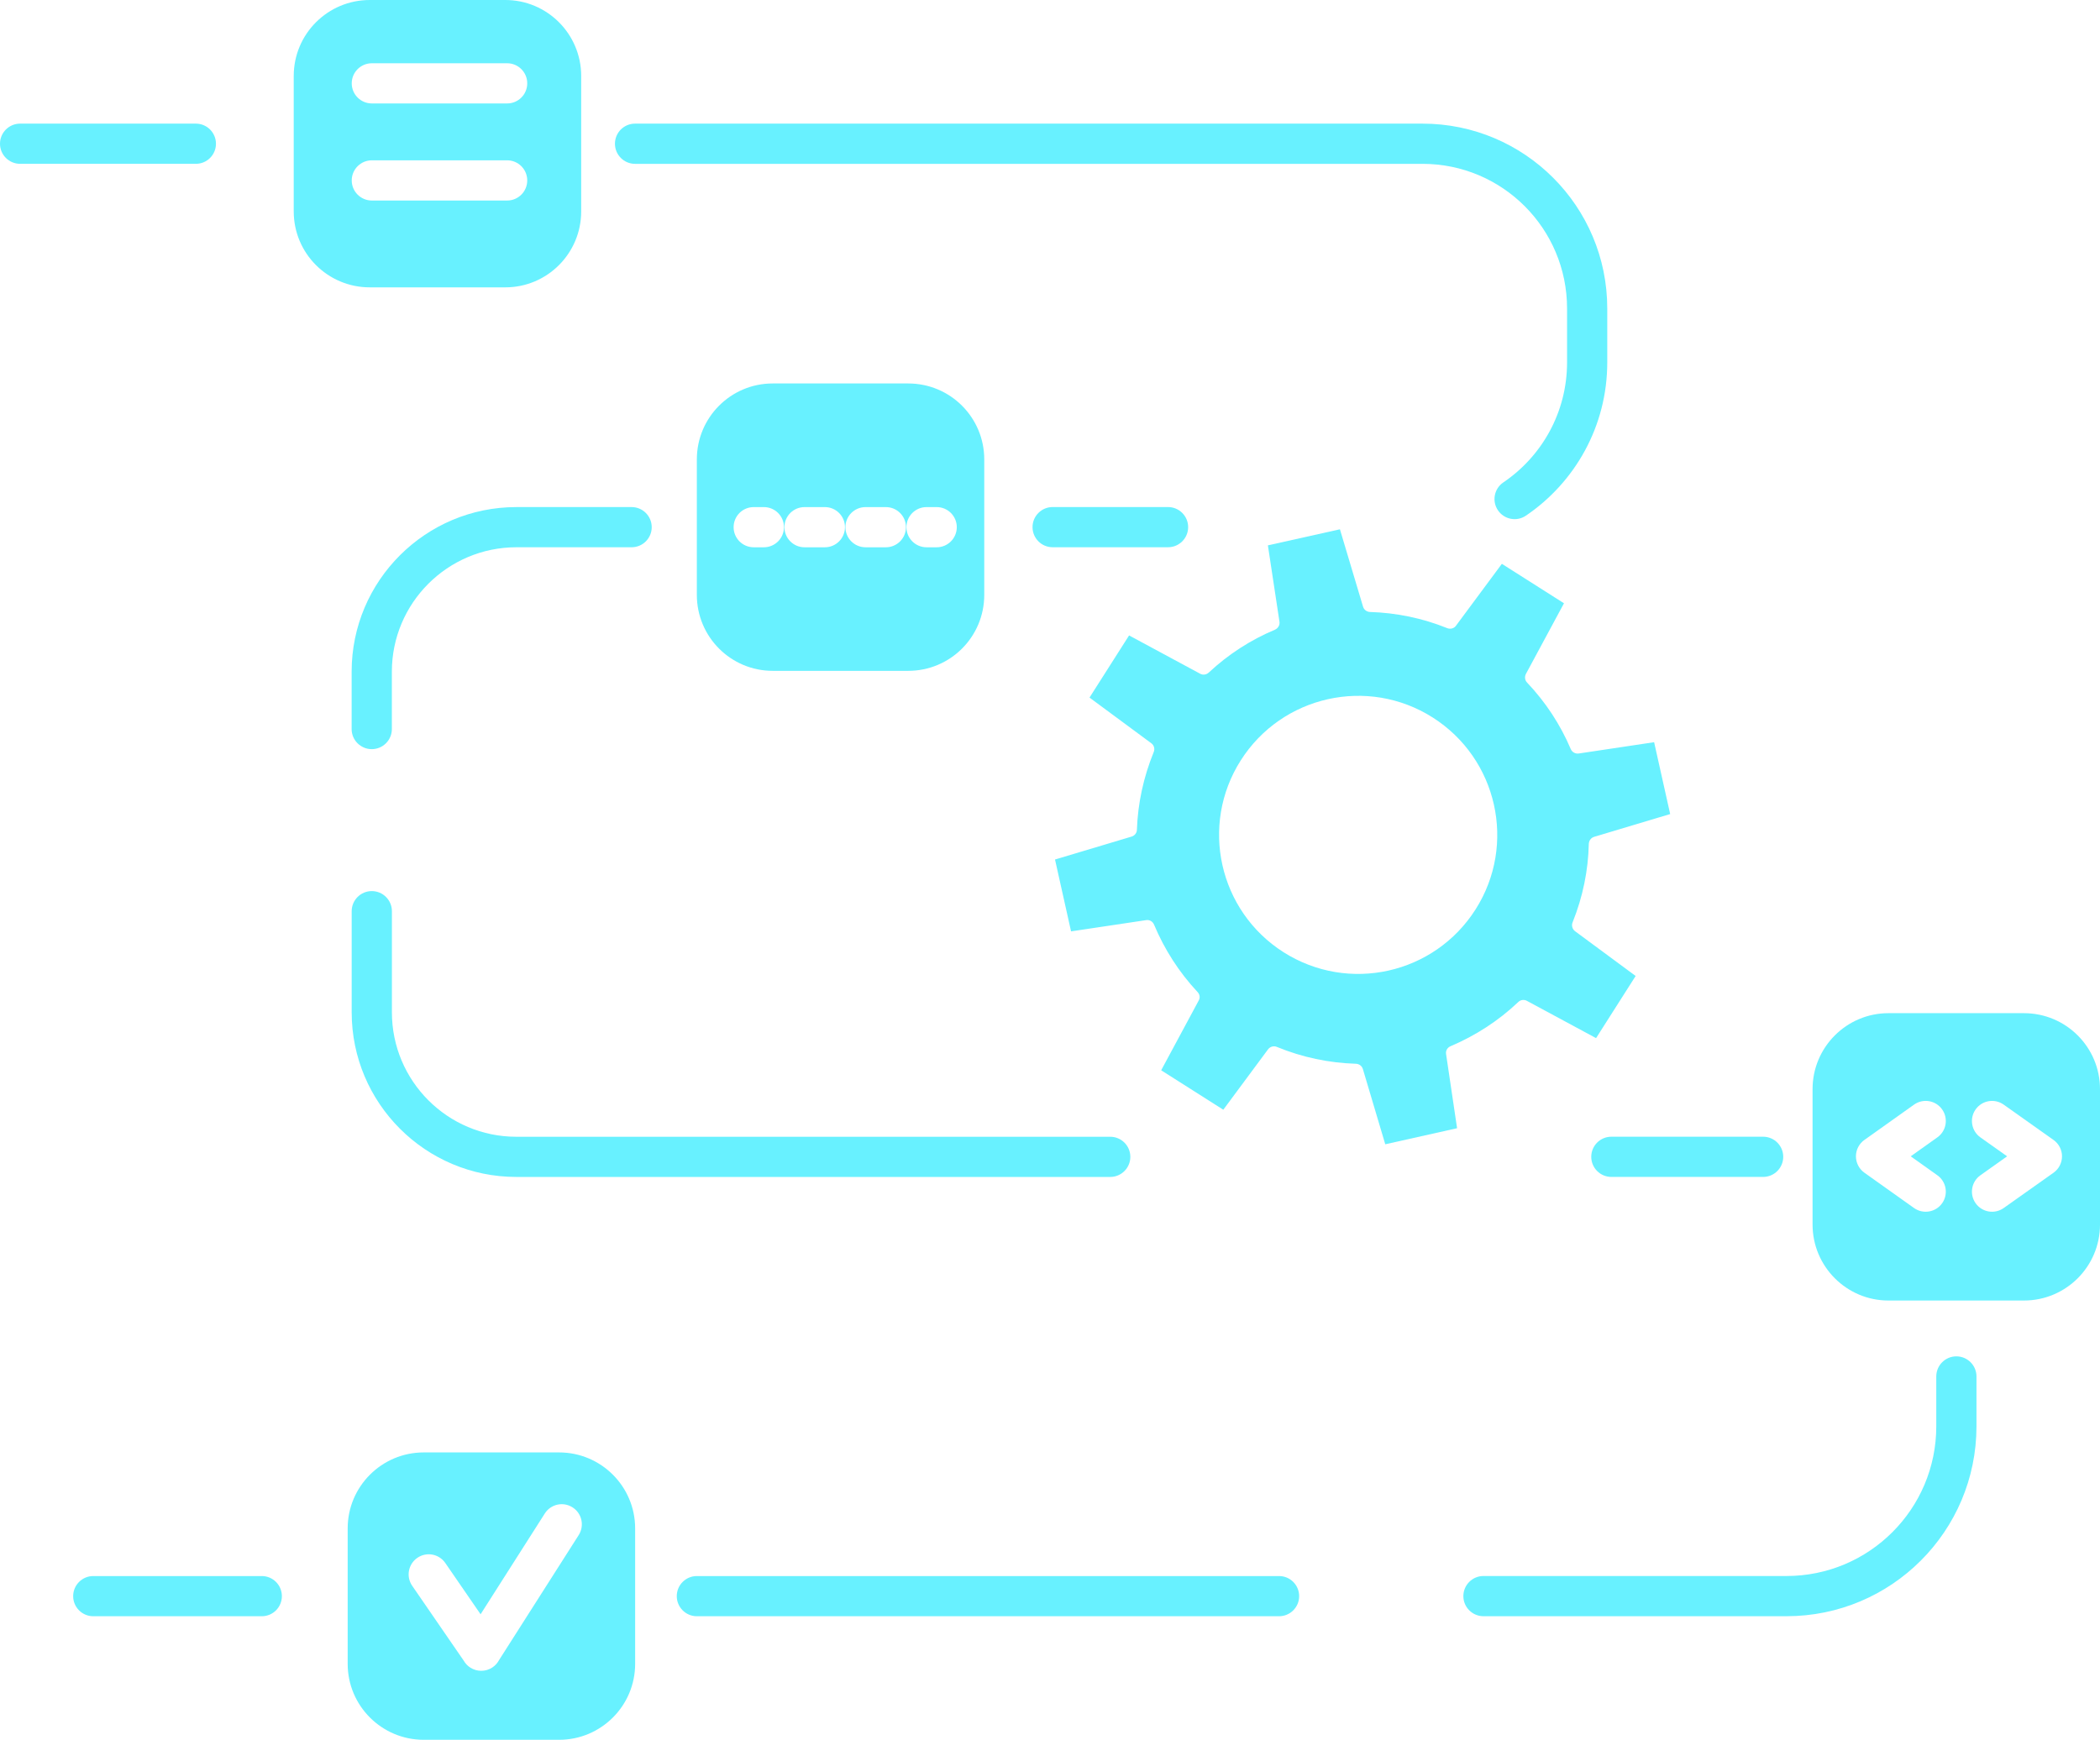 <?xml version="1.0" encoding="UTF-8"?> <svg xmlns="http://www.w3.org/2000/svg" viewBox="0 0 90.697 75.161" fill="none"><path fill-rule="evenodd" clip-rule="evenodd" d="M44.594 22.773C44.594 23.253 44.982 23.641 45.462 23.641H50.447C50.926 23.641 51.315 23.253 51.315 22.773C51.315 22.294 50.926 21.905 50.447 21.905H45.462C44.982 21.905 44.594 22.294 44.594 22.773Z" fill="#68F1FF"></path><path fill-rule="evenodd" clip-rule="evenodd" d="M64.695 22.046C64.964 22.443 65.504 22.547 65.901 22.278C68.017 20.845 69.416 18.416 69.416 15.658V13.326C69.416 8.917 65.846 5.341 61.436 5.341H27.427C26.947 5.341 26.559 5.73 26.559 6.209C26.559 6.689 26.947 7.078 27.427 7.078H61.436C64.886 7.078 67.68 9.875 67.68 13.326V15.658C67.68 17.815 66.588 19.716 64.927 20.841C64.53 21.109 64.427 21.649 64.695 22.046Z" fill="#68F1FF"></path><path fill-rule="evenodd" clip-rule="evenodd" d="M68.725 49.975C68.725 50.455 69.113 50.844 69.593 50.844H76.148C76.627 50.844 77.016 50.455 77.016 49.975C77.016 49.496 76.627 49.107 76.148 49.107H69.593C69.113 49.107 68.725 49.496 68.725 49.975Z" fill="#68F1FF"></path><path fill-rule="evenodd" clip-rule="evenodd" d="M22.299 49.109C19.337 49.109 16.926 46.702 16.926 43.733V39.364C16.926 38.885 16.537 38.496 16.058 38.496C15.578 38.496 15.189 38.885 15.189 39.364V43.733C15.189 47.661 18.378 50.845 22.299 50.845H47.95C48.43 50.845 48.818 50.456 48.818 49.977C48.818 49.497 48.43 49.109 47.95 49.109H22.299Z" fill="#68F1FF"></path><path fill-rule="evenodd" clip-rule="evenodd" d="M16.056 32.364C16.535 32.364 16.924 31.975 16.924 31.496V29.018C16.924 26.05 19.336 23.642 22.305 23.642H27.279C27.758 23.642 28.147 23.254 28.147 22.774C28.147 22.295 27.758 21.906 27.279 21.906H22.305C18.379 21.906 15.187 25.088 15.187 29.018V31.496C15.187 31.975 15.576 32.364 16.056 32.364Z" fill="#68F1FF"></path><path fill-rule="evenodd" clip-rule="evenodd" d="M29.229 68.955C29.229 69.434 29.617 69.823 30.097 69.823H55.241C55.721 69.823 56.109 69.434 56.109 68.955C56.109 68.475 55.721 68.087 55.241 68.087H30.097C29.617 68.087 29.229 68.475 29.229 68.955Z" fill="#68F1FF"></path><path fill-rule="evenodd" clip-rule="evenodd" d="M63.201 68.954C63.201 69.433 63.59 69.822 64.069 69.822H77.157C81.687 69.822 85.362 66.15 85.362 61.619V59.464C85.362 58.985 84.973 58.596 84.494 58.596C84.014 58.596 83.626 58.985 83.626 59.464V61.619C83.626 65.19 80.729 68.085 77.157 68.085H64.069C63.59 68.085 63.201 68.474 63.201 68.954Z" fill="#68F1FF"></path><path fill-rule="evenodd" clip-rule="evenodd" d="M3.16 68.955C3.16 69.435 3.549 69.823 4.028 69.823H11.306C11.786 69.823 12.174 69.435 12.174 68.955C12.174 68.476 11.786 68.087 11.306 68.087H4.028C3.549 68.087 3.16 68.476 3.16 68.955Z" fill="#68F1FF"></path><path fill-rule="evenodd" clip-rule="evenodd" d="M0 6.209C0 6.689 0.389 7.077 0.868 7.077H8.459C8.939 7.077 9.327 6.689 9.327 6.209C9.327 5.73 8.939 5.341 8.459 5.341H0.868C0.389 5.341 0 5.73 0 6.209Z" fill="#68F1FF"></path><path fill-rule="evenodd" clip-rule="evenodd" d="M21.823 12.414H15.972C14.154 12.414 12.686 10.946 12.686 9.133V3.282C12.686 1.469 14.154 0 15.972 0H21.823C23.633 0 25.101 1.469 25.101 3.282V9.133C25.101 10.946 23.633 12.414 21.823 12.414ZM15.191 3.601C15.191 4.08 15.58 4.469 16.06 4.469H21.903C22.383 4.469 22.771 4.08 22.771 3.601C22.771 3.121 22.383 2.733 21.903 2.733H16.06C15.58 2.733 15.191 3.121 15.191 3.601ZM16.06 8.663C15.58 8.663 15.191 8.274 15.191 7.795C15.191 7.315 15.58 6.926 16.06 6.926H21.903C22.383 6.926 22.771 7.315 22.771 7.795C22.771 8.274 22.383 8.663 21.903 8.663H16.06Z" fill="#68F1FF"></path><path fill-rule="evenodd" clip-rule="evenodd" d="M33.372 28.981H39.224C41.044 28.981 42.509 27.511 42.509 25.7V19.847C42.509 18.035 41.044 16.566 39.224 16.566H33.372C31.561 16.566 30.096 18.035 30.096 19.847V25.7C30.096 27.511 31.561 28.981 33.372 28.981ZM32.552 23.643C32.072 23.643 31.684 23.254 31.684 22.775C31.684 22.295 32.072 21.907 32.552 21.907H32.991C33.47 21.907 33.859 22.295 33.859 22.775C33.859 23.254 33.47 23.643 32.991 23.643H32.552ZM34.747 23.643C34.268 23.643 33.879 23.254 33.879 22.775C33.879 22.295 34.268 21.907 34.747 21.907H35.625C36.105 21.907 36.493 22.295 36.493 22.775C36.493 23.254 36.105 23.643 35.625 23.643H34.747ZM37.382 23.643C36.902 23.643 36.513 23.254 36.513 22.775C36.513 22.295 36.902 21.907 37.382 21.907H38.26C38.739 21.907 39.128 22.295 39.128 22.775C39.128 23.254 38.739 23.643 38.26 23.643H37.382ZM40.016 23.643C39.537 23.643 39.148 23.254 39.148 22.775C39.148 22.295 39.537 21.907 40.016 21.907H40.455C40.934 21.907 41.323 22.295 41.323 22.775C41.323 23.254 40.934 23.643 40.455 23.643H40.016Z" fill="#68F1FF"></path><path fill-rule="evenodd" clip-rule="evenodd" d="M87.411 56.184H81.56C79.754 56.184 78.283 54.715 78.283 52.902V47.051C78.283 45.238 79.754 43.77 81.56 43.77H87.411C89.226 43.77 90.697 45.238 90.697 47.051V52.902C90.697 54.715 89.226 56.184 87.411 56.184ZM83.877 51.984C84.155 51.593 84.064 51.051 83.673 50.773L82.522 49.954L83.673 49.135C84.064 48.858 84.155 48.316 83.877 47.925C83.599 47.534 83.057 47.443 82.666 47.721L80.521 49.247C80.292 49.41 80.156 49.673 80.156 49.954C80.156 50.235 80.292 50.499 80.521 50.662L82.666 52.188C83.057 52.465 83.599 52.374 83.877 51.984ZM86.536 52.189C86.145 52.466 85.603 52.373 85.326 51.982C85.049 51.591 85.141 51.049 85.533 50.772L86.686 49.954L85.533 49.137C85.141 48.86 85.049 48.318 85.326 47.927C85.603 47.536 86.145 47.443 86.536 47.72L88.69 49.247C88.92 49.41 89.056 49.674 89.056 49.955C89.056 50.237 88.919 50.501 88.69 50.663L86.536 52.189Z" fill="#68F1FF"></path><path fill-rule="evenodd" clip-rule="evenodd" d="M24.146 75.161H18.301C16.487 75.161 15.016 73.692 15.016 71.88V66.028C15.016 64.216 16.487 62.746 18.301 62.746H24.146C25.96 62.746 27.431 64.216 27.431 66.028V71.88C27.431 73.692 25.96 75.161 24.146 75.161ZM20.756 69.738L23.529 65.385C23.786 64.98 24.323 64.861 24.727 65.119C25.132 65.376 25.251 65.913 24.993 66.318L21.553 71.718C21.49 71.838 21.397 71.945 21.278 72.027C21.124 72.133 20.949 72.182 20.776 72.18C20.618 72.179 20.459 72.135 20.316 72.044C20.194 71.967 20.098 71.864 20.031 71.747L17.802 68.507C17.53 68.112 17.63 67.571 18.025 67.3C18.42 67.028 18.96 67.128 19.232 67.523L20.756 69.738Z" fill="#68F1FF"></path><path fill-rule="evenodd" clip-rule="evenodd" d="M64.864 24.358L67.547 26.062L65.904 29.112C65.839 29.235 65.855 29.385 65.952 29.486C66.758 30.336 67.394 31.311 67.838 32.357C67.894 32.493 68.039 32.573 68.184 32.552L71.44 32.064L72.133 35.168L68.853 36.151C68.716 36.191 68.627 36.312 68.619 36.453C68.595 37.598 68.361 38.748 67.918 39.848C67.862 39.985 67.91 40.141 68.023 40.228L70.642 42.163L68.933 44.848L65.944 43.237C65.823 43.171 65.67 43.192 65.573 43.288C64.711 44.107 63.712 44.746 62.656 45.194C62.511 45.251 62.43 45.392 62.455 45.538L62.93 48.74L59.828 49.434L58.861 46.182C58.82 46.049 58.7 45.959 58.554 45.955C57.402 45.92 56.25 45.682 55.146 45.227C55.017 45.171 54.856 45.212 54.767 45.331L52.833 47.941L50.15 46.237L51.769 43.227C51.842 43.105 51.818 42.957 51.721 42.856C50.915 41.994 50.287 41.006 49.844 39.948C49.787 39.81 49.65 39.727 49.505 39.75L46.258 40.236L45.565 37.132L48.877 36.14C49.006 36.101 49.102 35.98 49.102 35.842C49.142 34.711 49.384 33.576 49.828 32.49C49.884 32.353 49.844 32.196 49.723 32.108L47.055 30.136L48.764 27.451L51.834 29.106C51.955 29.172 52.1 29.15 52.205 29.056C53.051 28.264 54.018 27.643 55.065 27.203C55.194 27.146 55.283 27.006 55.259 26.86L54.759 23.56L57.87 22.866L58.869 26.21C58.909 26.343 59.03 26.433 59.167 26.438C60.295 26.472 61.423 26.7 62.503 27.136C62.64 27.191 62.801 27.149 62.882 27.032L64.864 24.358ZM63.729 39.286C65.509 36.486 64.675 32.774 61.877 30.996C59.079 29.219 55.367 30.049 53.587 32.849C51.807 35.65 52.641 39.362 55.439 41.139C58.245 42.917 61.949 42.087 63.729 39.286Z" fill="#68F1FF"></path></svg> 